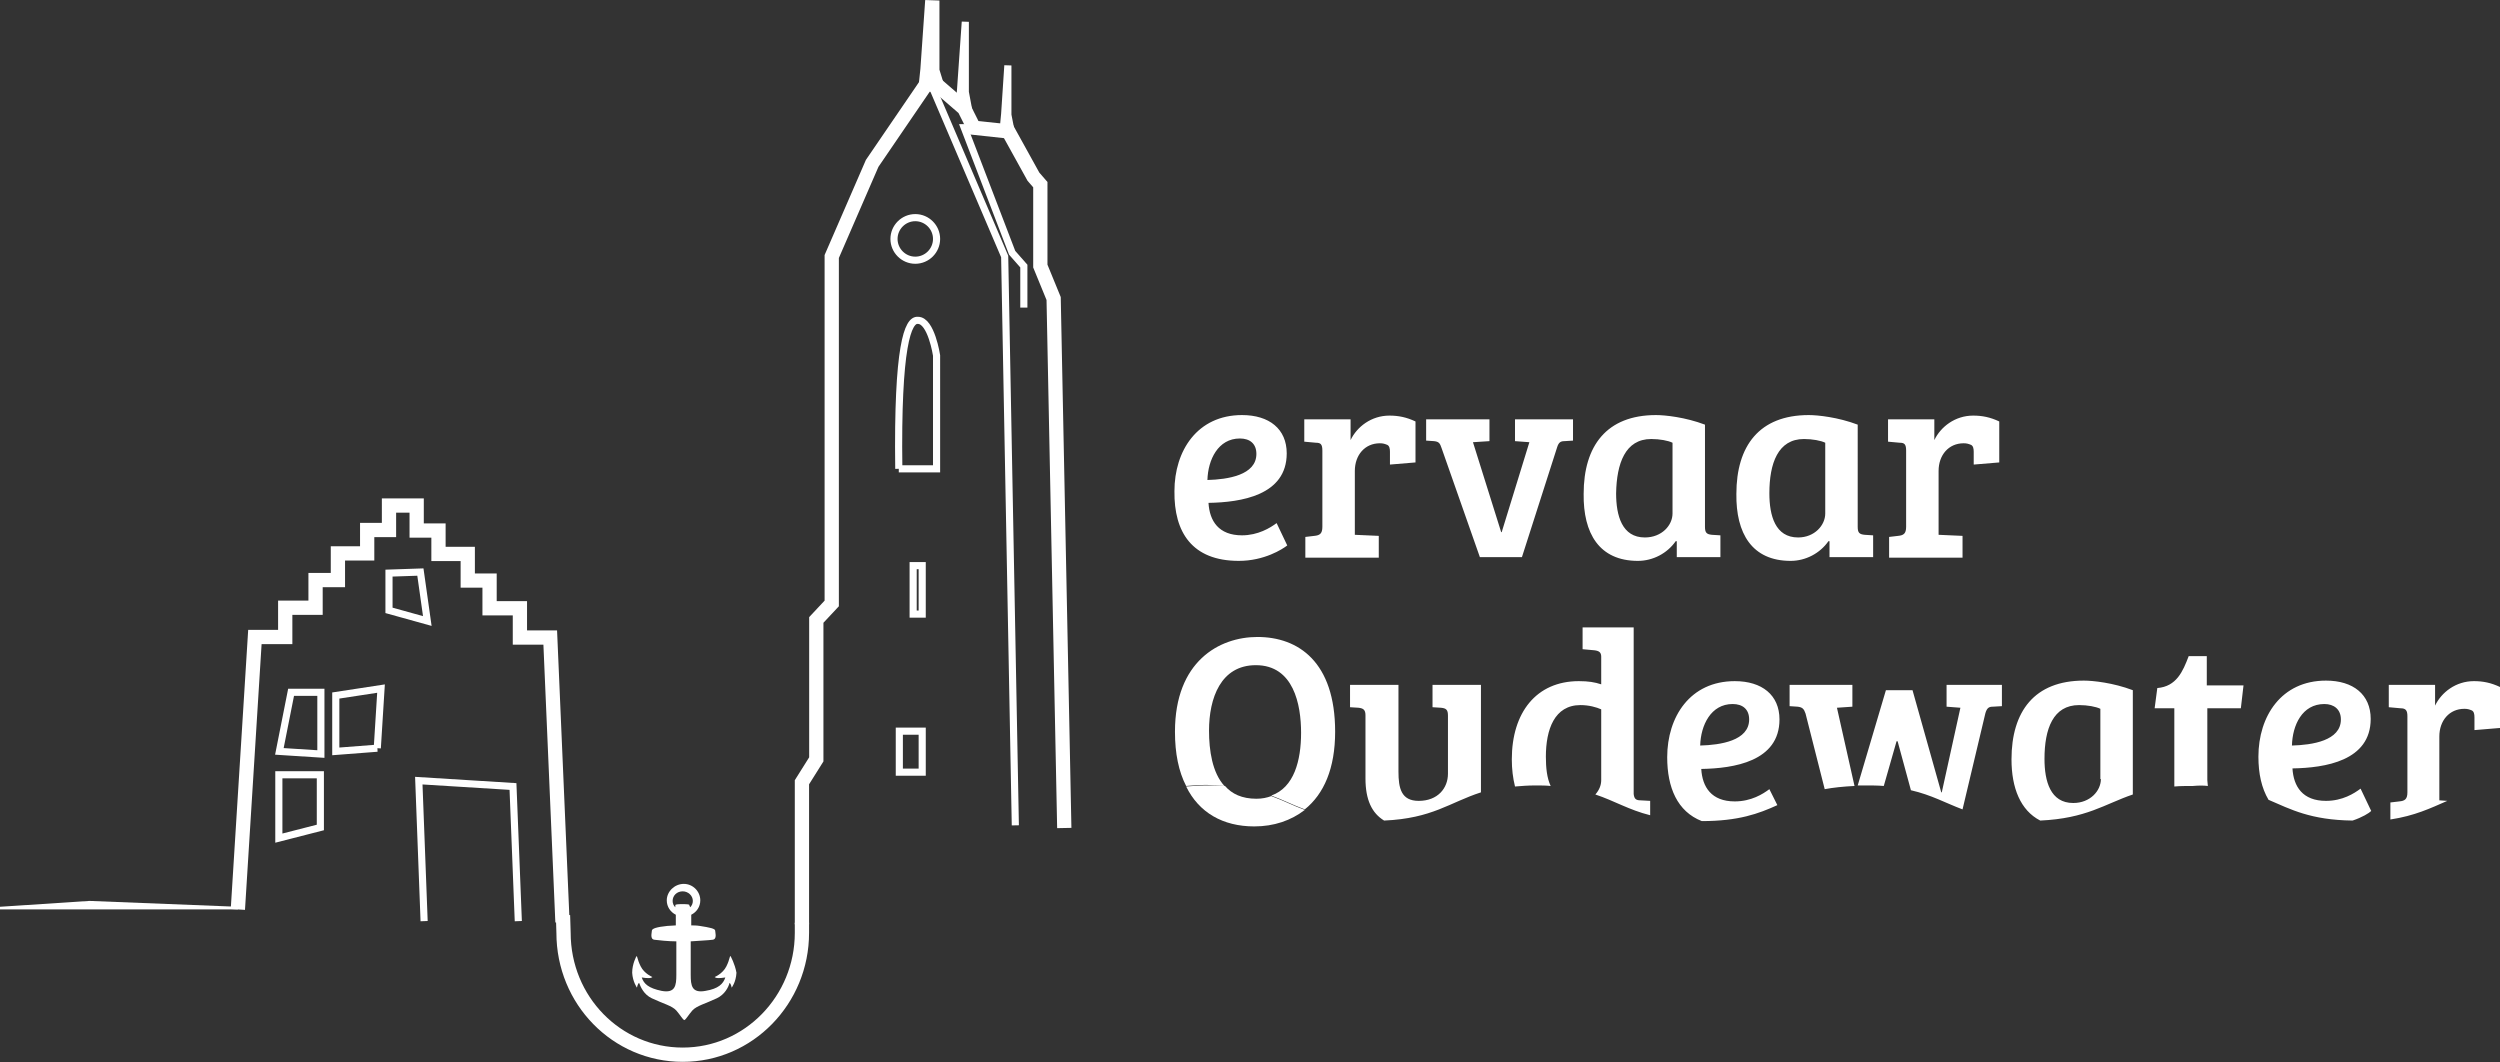 <svg xmlns="http://www.w3.org/2000/svg" version="1.1" id="Layer_1" x="0" y="0" viewBox="0 0 469.8 199.6" style="enable-background:new 0 0 469.8 199.6" xml:space="preserve"><rect x="0" y="0" width="469.8" height="199.6" fill="#333333" stroke="none"/><style>.st0{fill:#fff}.st1,.st2{fill:none;stroke:#fff;stroke-width:1.34;stroke-miterlimit:10}.st2{stroke-width:2.681}</style><path class="st0" d="M0 170.4v.5h44.7v-.5l-27.9-1.1z"/><path class="st1" d="m175 15.9 13.8 32.3 2 106.9M183 24h-1.8l9 23.5 2.2 2.5v7.8"/><path class="st2" d="m44.7 170.9 3.2-51.2h5.7v-5.5h5.7V109h4.2v-5H69v-4.4h4.1V95h2.6M200 155.6l-2-99.5-2.5-6.1V34.7l-1.3-1.5-4.7-8.5-6.5-.7-1.8-3.6-5.2-4.5h-2l-10.1 14.8-7.6 17.5v65.2l-2.9 3.1v26.2l-2.7 4.3v26.7M75.7 95h2.6v4.7h4.1v4.4h5.5v5H92v5.2h5.7v5.5h5.7l2.3 53.5"/><path class="st1" d="M168.9 88.1h7.1V66.8s-1-6.6-3.5-6.6c-1.9-.2-3.9 4.8-3.6 27.9zm7.1-43.2c0 2.2-1.8 4-4 4s-4-1.8-4-4 1.8-4 4-4 4 1.8 4 4zm-2.7 70.5h-1.7v-9.1h1.7v9.1zm0 29.7H169v-7.7h4.3v7.7z"/><path class="st2" d="m174 15.9.3-2.9.9-12.9v13.2l.8 2.6"/><path class="st1" d="m180.2 20 .3-3 .9-12.9v13.2l1.1 5.9m6.1.3.2-2.1.6-9.1v9.3l.8 4.1M54.7 130.1l-2.2 11.1 7.8.5v-11.6h-5.6zm-2.3 15.5v11.9l7.8-2v-9.9h-7.8zm18.5-5 .7-11.2-8.5 1.3v10.5l7.8-.6zm2.2-32.9v7l7.2 2-1.3-9.2-5.9.2z"/><path class="st0" d="M129.5 170c-.2-.1-1.2-.1-1.2-.1h-.1s-1 0-1.2.1c-.1 0-.1.2-.1.5-.3-.3-.5-.7-.5-1.2 0-1 .8-1.8 1.9-1.8 1 0 1.9.8 1.9 1.8 0 .5-.2.9-.5 1.2-.1-.3-.2-.4-.2-.5m7.8 9.7c-.2-.2-.1.5-.8 1.9-.7 1.4-2.2 2-2.2 2s.2.2.6.2c.4 0 .7 0 1.3-.1h.1c-.4 1.2-1.3 2.1-3.7 2.5-2.6.5-2.8-1-2.8-3v-6.3c1.3-.1 3.4-.2 4.1-.3.9-.1.5-1.3.5-1.7 0-.4-1-.6-2.9-.9-.6-.1-1.2-.1-1.6-.1v-2c1-.5 1.7-1.5 1.7-2.7 0-1.7-1.4-3.1-3.1-3.1-1.7 0-3.2 1.4-3.2 3.1 0 1.2.7 2.2 1.7 2.7v2c-.5 0-1 .1-1.6.1-2 .2-2.9.5-2.9.9s-.4 1.6.5 1.7c.7.1 2.7.3 4.1.3v6.3c0 2-.2 3.5-2.8 3-2.4-.5-3.3-1.3-3.7-2.5h.1c.5.1.9.1 1.3.1s.6-.2.6-.2-1.5-.6-2.2-2-.6-2-.8-1.9c0 0-.8 1.4-.8 3.1.1 1.7.9 2.8.9 2.8s.1-.7.4-.9c.3.8.9 2.2 2.4 2.9 2.1 1 3.8 1.4 4.6 2.3.7.8 1.2 1.7 1.5 1.8.3-.1.8-1 1.5-1.8.8-.9 2.5-1.3 4.6-2.3 1.5-.7 2.2-2.1 2.4-2.9.3.2.4.9.4.9s.8-1 .9-2.8c-.3-1.7-1.1-3.1-1.1-3.1"/><path class="st2" d="m105.8 172 .1 3.3c0 12.7 10 22.9 22.4 22.9s22.4-10.3 22.4-22.9v-1.9"/><path class="st1" d="m97.4 173.1-1-25.3-17.7-1.1 1 26.4"/><path class="st0" d="M233 82.4c1.9 0 3.1 1 3.1 2.9 0 4-5.4 4.8-9.2 4.9.1-3.8 2-7.8 6.1-7.8m-.2 23c4.8 0 8.2-2.2 9.1-2.9l-2-4.2c-1.2.9-3.5 2.3-6.5 2.3-4.4 0-6.1-2.7-6.3-6.1 6.1-.1 14.7-1.4 14.7-9.3 0-4.6-3.3-7.2-8.4-7.2-8.4 0-12.7 6.7-12.7 14.3-.1 7.7 3.3 13.1 12.1 13.1M248.5 84.7V99c0 1.3-.5 1.6-1.5 1.7l-1.7.2v3.9h13.8v-4.1l-4.5-.2v-12c0-3 1.9-5.2 4.7-5.2.6 0 .9.1 1.4.3.4.2.5.7.5 1.3v2.4l4.8-.4v-7.7c-1.7-.8-3.2-1.1-4.9-1.1-3.4 0-6.1 2.1-7.3 4.6v-3.9h-8.7V83l2.2.2c.9 0 1.2.3 1.2 1.5M270.9 84.2l7.2 20.5h7.9l6.6-20.6c.3-1 .7-1.2 1.4-1.2l1.6-.1v-4h-10.9v4.1l2.7.2-5.2 16.9h-.1l-5.3-16.9 3.1-.2v-4.1H268v4l1.5.1c.9.1 1.1.4 1.4 1.3M310.3 82.5c1.6 0 3.2.3 4 .7v13.3c0 2.2-2 4.5-5.2 4.5-4.3 0-5.4-4.1-5.4-8.3.1-5.6 1.7-10.2 6.6-10.2m-2.5 22.9c2.8 0 5.5-1.4 7.1-3.7h.2v3h8.2v-4.1l-1.6-.1c-1-.1-1.3-.4-1.3-1.5V79.8c-3.7-1.4-7.5-1.8-9.2-1.8-9.3 0-13.6 5.8-13.6 14.8-.1 7.4 2.9 12.6 10.2 12.6M339 82.5c1.6 0 3.2.3 4 .7v13.3c0 2.2-2 4.5-5.1 4.5-4.3 0-5.4-4.1-5.4-8.3 0-5.6 1.6-10.2 6.5-10.2m-2.5 22.9c2.8 0 5.5-1.4 7.1-3.7h.2v3h8.2v-4.1l-1.6-.1c-1-.1-1.3-.4-1.3-1.5V79.8c-3.7-1.4-7.5-1.8-9.2-1.8-9.3 0-13.6 5.8-13.6 14.8-.1 7.4 2.9 12.6 10.2 12.6M358.2 84.7V99c0 1.3-.5 1.6-1.5 1.7l-1.7.2v3.9h13.8v-4.1l-4.5-.2v-12c0-3 1.9-5.2 4.7-5.2.6 0 .9.1 1.4.3.4.2.5.7.5 1.3v2.4l4.8-.4v-7.7c-1.7-.8-3.2-1.1-4.9-1.1-3.4 0-6.1 2.1-7.3 4.6v-3.9h-8.7V83l2.2.2c.9 0 1.2.3 1.2 1.5M230.1 147.7c-2.3-2.5-2.9-6.7-2.9-10.4 0-6.1 2.2-12.3 8.8-12.3 7.1 0 8.5 7.4 8.5 12.7 0 5.2-1.3 10.3-5.6 11.8 2.2.8 4.1 1.8 6.3 2.6 3.6-2.9 5.7-7.7 5.7-14.6 0-13.1-6.9-17.8-14.6-17.8-7.2 0-15.5 4.6-15.5 17.8 0 4.1.7 7.5 2.1 10.2 1.2-.1 2.5-.2 3.9-.2 1.2.1 2.3.1 3.3.2M278.3 148.9v-20.2h-9.1v4.2l1.6.1c1 .1 1.3.4 1.3 1.5v10.9c0 2.7-1.9 5.1-5.5 5.1-3.3 0-3.8-2.4-3.8-5.5v-16.3h-9.1v4.2l1.6.1c.9.1 1.3.4 1.3 1.4v11.9c0 4 1.2 6.5 3.5 7.9 9.1-.4 12.3-3.4 18.2-5.3M291.4 147.7c-.7-1.5-.9-3.4-.9-5.5 0-5.1 1.6-9.7 6.5-9.7 1.6 0 3 .4 3.9.8v13.3c0 1-.4 1.9-1.1 2.7 3.6 1.2 6.3 2.9 10.3 3.9v-2.7l-1.8-.1c-.9 0-1.2-.3-1.3-1.2v-31.3h-9.6v4.1l2.2.2c.9.1 1.3.4 1.3 1.2v5.2c-1.2-.4-2.4-.6-4.2-.6-8 0-12.6 5.9-12.6 14.7 0 1.8.2 3.5.6 5.1 1.2-.1 2.4-.2 3.8-.2 1.1 0 2 0 2.9.1M325.6 132.3c1.9 0 3.1 1 3.1 2.9 0 4-5.4 4.8-9.2 4.9.1-3.8 2-7.8 6.1-7.8m6.9 16c-1.2.9-3.4 2.3-6.5 2.3-4.4 0-6.1-2.7-6.3-6.1 6.1-.1 14.7-1.4 14.7-9.3 0-4.6-3.3-7.2-8.4-7.2-8.4 0-12.7 6.7-12.7 14.3 0 5.7 1.9 10.2 6.5 12 6.9 0 10.7-1.4 14.2-3l-1.5-3zM354 147.7l2.4-8.4h.2l2.5 9.2c3.9.9 6.5 2.4 9.7 3.6l4.3-18.1c.3-1 .7-1.2 1.4-1.2l1.7-.1v-4h-10.4v4.1l2.6.2-3.5 15.9h-.1l-5.4-19.2h-5l-5.3 17.9h1.2c1.4 0 2.6 0 3.7.1M345.2 133l2.9-.2v-4.1h-11.8v4l1.5.1c.9.1 1.2.4 1.5 1.3l3.6 14.2c1.6-.3 3.5-.5 5.6-.6l-3.3-14.7zM394.8 146.4c0 2.2-2 4.5-5.2 4.5-4.3 0-5.4-4.1-5.4-8.3 0-5.6 1.6-10.1 6.5-10.1 1.6 0 3.2.3 4 .7v13.2zm6 2.5v-19.2c-3.7-1.4-7.5-1.8-9.2-1.8-9.3 0-13.6 5.8-13.6 14.8 0 5.4 1.7 9.6 5.4 11.5 8.7-.4 12.1-3.1 17.4-4.9v-.4M414.9 147.7c0-.3-.1-.7-.1-1.1v-13.5h6.3l.5-4.3h-6.9v-5.5h-3.4c-1.1 2.9-2.3 5.7-5.9 6l-.5 3.8h3.7V147.8c1.1-.1 2.2-.1 3.5-.1 1.1-.1 2-.1 2.8 0M436.8 132.3c1.8 0 3.1 1 3.1 2.9 0 4-5.4 4.8-9.2 4.9.1-3.8 1.9-7.8 6.1-7.8m8.8 20.1-2-4.2c-1.2.9-3.4 2.3-6.5 2.3-4.4 0-6.1-2.7-6.3-6.1 6.1-.1 14.7-1.4 14.7-9.3 0-4.6-3.3-7.2-8.4-7.2-8.4 0-12.7 6.7-12.7 14.3 0 3.2.6 5.9 1.9 8.1 4.2 1.8 7.9 3.8 15.8 3.9 1.8-.6 3.1-1.4 3.5-1.8M458.4 150.4v-12c0-3 1.9-5.2 4.7-5.2.6 0 .9.1 1.4.3.4.2.5.7.5 1.3v2.4l4.8-.4v-7.7c-1.7-.8-3.2-1.1-4.9-1.1-3.4 0-6.1 2.1-7.3 4.6v-3.9h-8.7v4.2l2.2.2c1 0 1.3.4 1.3 1.5v14.3c0 1.3-.5 1.6-1.5 1.7l-1.7.2v3.2c4.6-.7 7.5-2.1 10.7-3.5l-1.5-.1z"/><path class="st0" d="M235.7 155.3c3.7 0 6.9-1.1 9.5-3.1-2.2-.8-4.1-1.8-6.3-2.6-.8.3-1.7.5-2.8.5-2.7 0-4.6-.9-5.9-2.4-1.1-.1-2.2-.1-3.4-.1-1.4 0-2.7.1-3.9.2 2.4 4.9 6.9 7.5 12.8 7.5"/></svg>